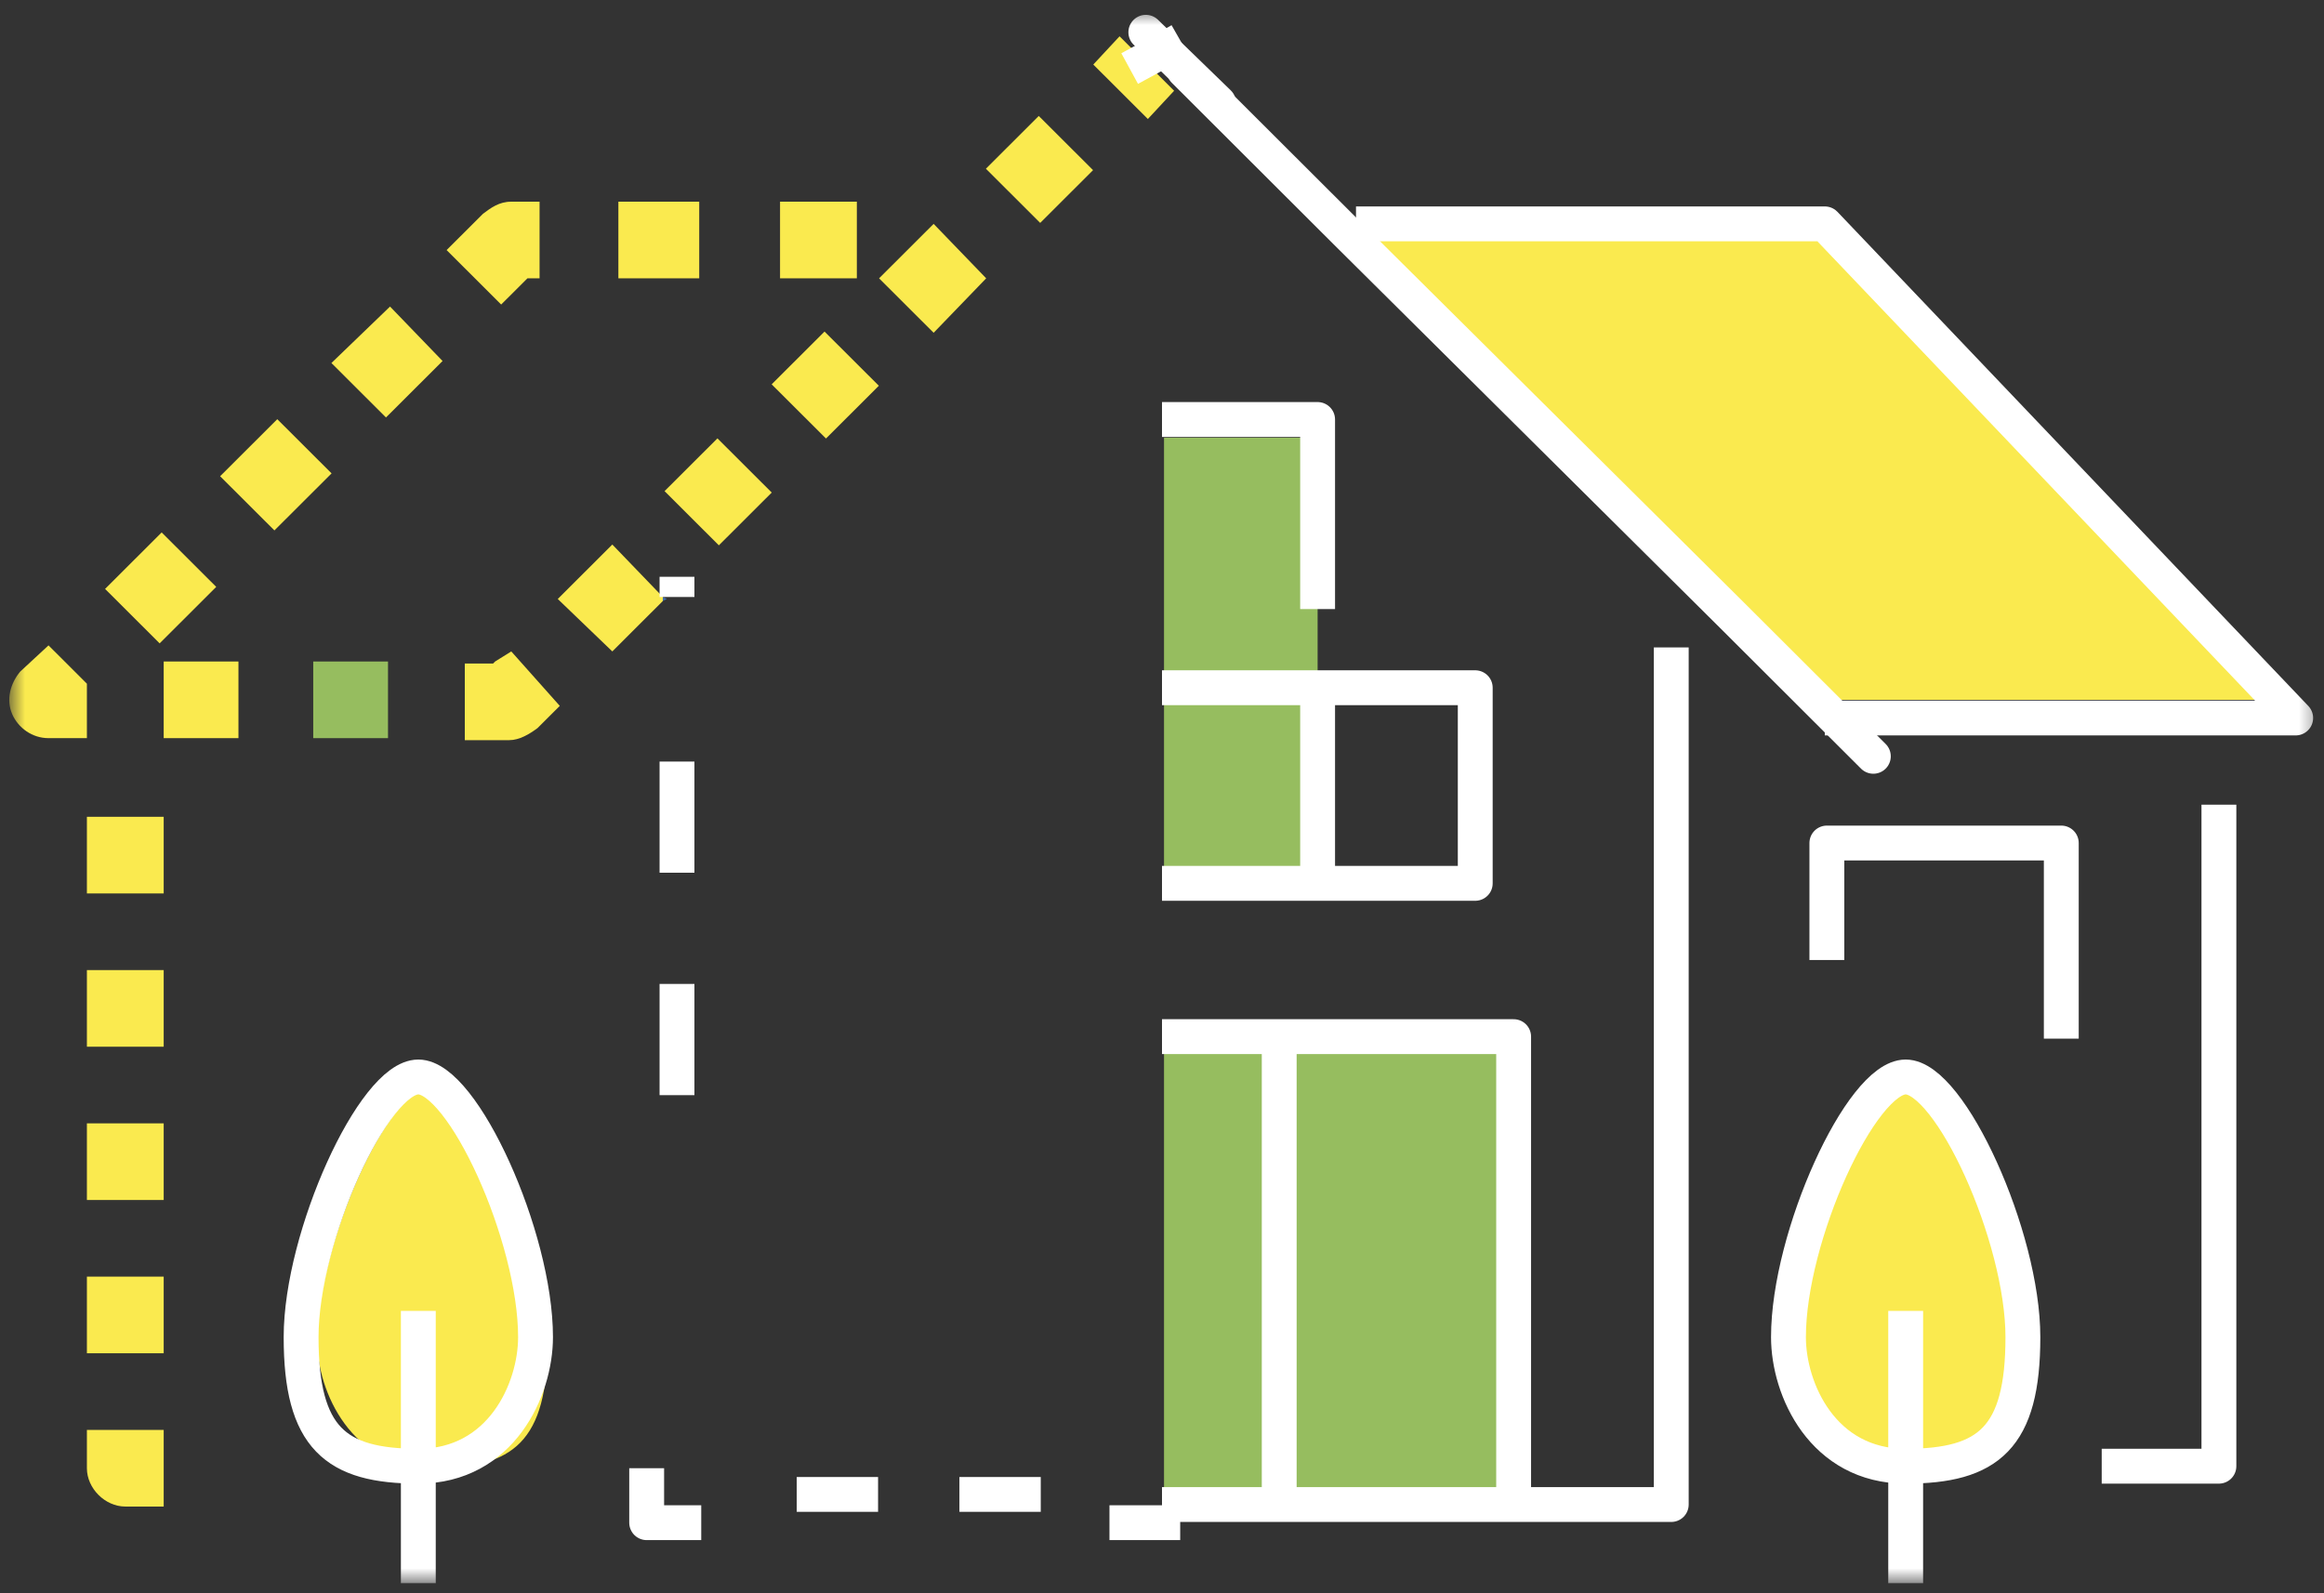 <svg width="140" height="96" viewBox="0 0 140 96" fill="none" xmlns="http://www.w3.org/2000/svg">
<rect x="0" y="0" width="140" height="96" fill="#333333" stroke="none"/>
<g clip-path="url(#clip0_106_2)">
<path d="M79.374 37.549V42.167H70.122V26.37H79.374V37.549Z" fill="#96BD5F"/>
<path d="M79.374 42.167H70.122V53.711H79.374V42.167Z" fill="#96BD5F"/>
<path d="M77.061 63.068H70.122V90.775H77.061V63.068Z" fill="#96BD5F"/>
<path d="M90.939 63.068H77.061V90.775H90.939V63.068Z" fill="#96BD5F"/>
<mask id="mask0_106_2" style="mask-type:luminance" maskUnits="userSpaceOnUse" x="0" y="0" width="140" height="96">
<path d="M139.635 0.607H0.609V95.392H139.635V0.607Z" fill="white"/>
</mask>
<g mask="url(#mask0_106_2)">
<path d="M19.113 80.81C19.113 74.855 23.496 65.377 26.052 65.377C28.609 65.377 32.991 74.734 32.991 80.81C32.991 86.886 30.922 88.466 26.052 88.466C21.183 88.466 19.113 83.848 19.113 80.81Z" fill="#FAEA4F"/>
<path d="M114.069 88.466C109.2 88.466 107.13 83.848 107.13 80.81C107.13 74.855 111.513 65.377 114.069 65.377C116.626 65.377 121.009 74.734 121.009 80.81C121.009 86.886 118.939 88.466 114.069 88.466Z" fill="#FAEA4F"/>
</g>
<path d="M137.322 42.167H109.444L103.722 36.456L81.687 14.461H109.444L137.322 42.167Z" fill="#FAEA4F"/>
<path d="M65.861 3.889L69.148 7.17L70.73 5.469L69.148 3.889L67.443 2.188L65.861 3.889Z" fill="#FAEA4F"/>
<path d="M62.576 6.987L59.391 10.166L62.662 13.431L65.847 10.252L62.576 6.987Z" fill="#FAEA4F"/>
<path d="M59.409 16.77L56.243 20.051L52.956 16.77L56.243 13.489L59.409 16.77Z" fill="#FAEA4F"/>
<path d="M49.671 19.978L46.486 23.157L49.758 26.422L52.943 23.243L49.671 19.978Z" fill="#FAEA4F"/>
<path d="M51.617 16.77H49.791H46.991V12.152H51.617V16.77Z" fill="#FAEA4F"/>
<path d="M43.219 26.413L40.034 29.592L43.305 32.858L46.49 29.678L43.219 26.413Z" fill="#FAEA4F"/>
<path d="M42.122 12.152H37.252V16.77H42.122V12.152Z" fill="#FAEA4F"/>
<path d="M39.93 36.213L40.173 36.091L39.93 35.97V36.213Z" fill="#406BAC"/>
<path d="M39.93 35.97V36.213L38.104 38.035L36.887 39.251L33.6 36.091L36.887 32.81L39.93 35.97Z" fill="#FAEA4F"/>
<mask id="mask1_106_2" style="mask-type:luminance" maskUnits="userSpaceOnUse" x="0" y="0" width="140" height="96">
<path d="M139.635 0.607H0.609V95.392H139.635V0.607Z" fill="white"/>
</mask>
<g mask="url(#mask1_106_2)">
<path d="M26.904 15.068L29.096 12.881C29.582 12.516 30.07 12.152 30.8 12.152H32.504V16.77H31.774L30.191 18.349L26.904 15.068Z" fill="#FAEA4F"/>
<path d="M29.826 39.858L30.8 39.251L33.722 42.532L32.383 43.868C31.896 44.233 31.287 44.597 30.678 44.597H28V39.98H29.704L29.826 39.858Z" fill="#FAEA4F"/>
</g>
<path d="M26.661 21.752L23.252 25.154L19.965 21.873L23.496 18.471L26.661 21.752Z" fill="#FAEA4F"/>
<path d="M23.374 39.858H18.869V44.476H23.374V39.858Z" fill="#96BD5F"/>
<path d="M16.704 25.258L13.26 28.695L16.531 31.96L19.975 28.523L16.704 25.258Z" fill="#FAEA4F"/>
<path d="M14.365 39.858H9.861V44.476H14.365V39.858Z" fill="#FAEA4F"/>
<path d="M13.026 35.362L9.617 38.765L6.33 35.484L9.739 32.081L13.026 35.362Z" fill="#FAEA4F"/>
<mask id="mask2_106_2" style="mask-type:luminance" maskUnits="userSpaceOnUse" x="0" y="0" width="140" height="96">
<path d="M139.635 0.607H0.609V95.392H139.635V0.607Z" fill="white"/>
</mask>
<g mask="url(#mask2_106_2)">
<path d="M9.861 86.157V90.775H7.548C6.33 90.775 5.235 89.681 5.235 88.466V86.157H9.861Z" fill="#FAEA4F"/>
</g>
<path d="M9.861 76.921H5.235V81.539H9.861V76.921Z" fill="#FAEA4F"/>
<path d="M9.861 67.686H5.235V72.304H9.861V67.686Z" fill="#FAEA4F"/>
<path d="M9.861 58.451H5.235V63.068H9.861V58.451Z" fill="#FAEA4F"/>
<path d="M9.861 49.215H5.235V53.833H9.861V49.215Z" fill="#FAEA4F"/>
<mask id="mask3_106_2" style="mask-type:luminance" maskUnits="userSpaceOnUse" x="0" y="0" width="140" height="96">
<path d="M139.635 0.607H0.609V95.392H139.635V0.607Z" fill="white"/>
</mask>
<g mask="url(#mask3_106_2)">
<path d="M5.235 44.476H2.922C1.948 44.476 1.096 43.868 0.73 43.018C0.365 42.167 0.609 41.195 1.217 40.466L2.922 38.886L3.896 39.858L5.235 41.195V44.476Z" fill="#FAEA4F"/>
<path d="M71.339 4.253L81.078 13.975L104.33 37.063L110.417 43.139L112.852 45.57" stroke="white" stroke-width="2.1" stroke-linecap="round" stroke-linejoin="round"/>
<path d="M81.687 13.489H109.93L138.295 43.261H109.93" stroke="white" stroke-width="2.1" stroke-linejoin="round"/>
<path d="M69.026 1.944L73.409 6.197" stroke="white" stroke-width="2.1" stroke-linecap="round" stroke-linejoin="round"/>
<path d="M71.096 91.747H66.835M68.052 4.131L69.391 3.402L71.096 2.43" stroke="white" stroke-width="2.1" stroke-linejoin="round"/>
</g>
<path d="M62.696 90.045H44.8" stroke="white" stroke-width="2.1" stroke-linejoin="round" stroke-dasharray="4.9 4.9"/>
<mask id="mask4_106_2" style="mask-type:luminance" maskUnits="userSpaceOnUse" x="0" y="0" width="140" height="96">
<path d="M139.635 0.607H0.609V95.392H139.635V0.607Z" fill="white"/>
</mask>
<g mask="url(#mask4_106_2)">
<path d="M42.243 91.747H38.956V88.466" stroke="white" stroke-width="2.1" stroke-linejoin="round"/>
</g>
<path d="M40.783 65.985V41.438" stroke="white" stroke-width="2.1" stroke-linejoin="round" stroke-dasharray="6.7 6.7"/>
<path d="M40.783 35.97V35.24V35.119V34.754" stroke="white" stroke-width="2.1" stroke-linejoin="round"/>
<mask id="mask5_106_2" style="mask-type:luminance" maskUnits="userSpaceOnUse" x="0" y="0" width="140" height="96">
<path d="M139.635 0.607H0.609V95.392H139.635V0.607Z" fill="white"/>
</mask>
<g mask="url(#mask5_106_2)">
<path d="M110.052 57.843V50.795H124.174V62.582M133.669 48.486V88.344H126.609M25.2 78.987V95.392M114.8 78.987V95.392M70 41.438H88.87V53.225H70M70 25.276H79.374V36.699M79.374 41.438V53.225M77.061 62.582V90.775M91.183 90.653V62.461H70M70 90.653H100.678V39.008M25.2 64.891C22.522 64.891 18.139 74.491 18.139 80.567C18.139 86.643 20.209 88.344 25.2 88.344C30.191 88.344 32.261 83.727 32.261 80.567C32.261 74.491 27.878 64.891 25.2 64.891ZM114.8 64.891C117.478 64.891 121.861 74.491 121.861 80.567C121.861 86.643 119.791 88.344 114.8 88.344C109.809 88.344 107.739 83.727 107.739 80.567C107.739 74.491 112.122 64.891 114.8 64.891Z" stroke="white" stroke-width="2.1" stroke-linejoin="round"/>
</g>
</g>
<defs>
<clipPath id="clip0_106_2">
<rect width="140" height="96" fill="white"/>
</clipPath>
</defs>
</svg>
